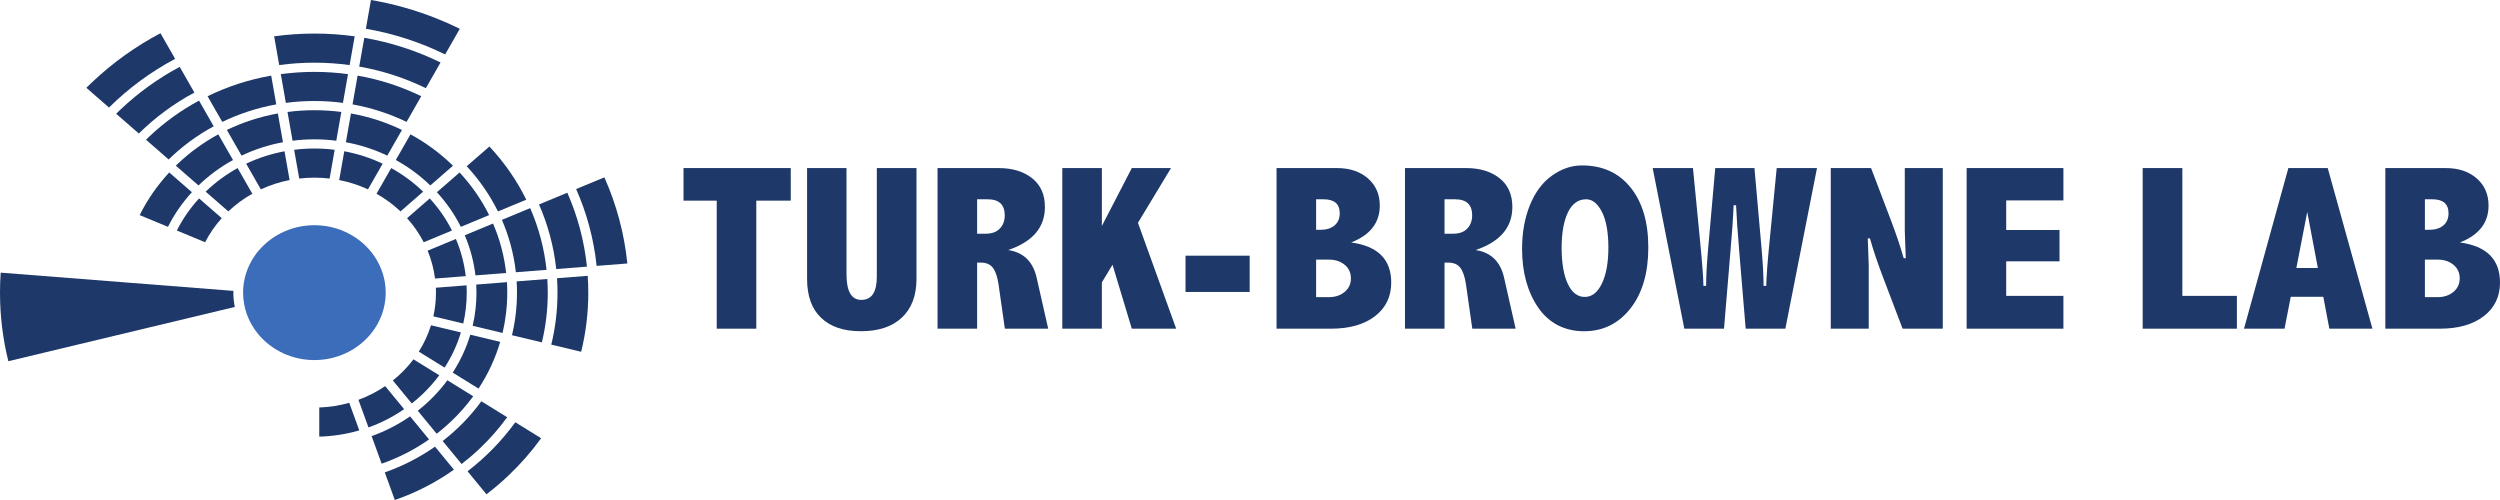 <svg width="310" height="62" viewBox="0 0 310 62" fill="none" xmlns="http://www.w3.org/2000/svg">
<g clip-path="url(#clip0_9527_549)">
<path d="M29.114 38.062L1.036 44.789C0.347 42.024 0 39.181 0 36.285C0 35.454 0.029 34.629 0.086 33.808L28.942 36.07C28.938 36.141 28.938 36.212 28.938 36.285C28.938 36.892 28.999 37.487 29.114 38.062Z" fill="#1D3869"/>
<path d="M21.715 7.296C18.672 8.92 15.91 10.958 13.518 13.336L10.706 10.887C10.939 10.657 11.175 10.428 11.412 10.205C13.955 7.799 16.796 5.76 19.895 4.116L21.715 7.296Z" fill="#1D3869"/>
<path d="M57.015 3.571L55.197 6.751C52.154 5.254 48.853 4.167 45.369 3.564L45.998 -0.002C48.797 0.477 51.527 1.248 54.167 2.303C55.138 2.691 56.086 3.112 57.015 3.571Z" fill="#1D3869"/>
<path d="M77.789 32.672L73.981 32.97C73.634 29.623 72.759 26.422 71.441 23.442L74.941 21.99C76.463 25.407 77.415 28.986 77.791 32.67L77.789 32.672Z" fill="#1D3869"/>
<path d="M24.107 11.476C21.552 12.846 19.234 14.562 17.215 16.554L14.403 14.106C14.587 13.923 14.775 13.744 14.963 13.564C17.172 11.475 19.633 9.707 22.283 8.292L24.105 11.478L24.107 11.476Z" fill="#1D3869"/>
<path d="M43.982 4.504L43.354 8.07C41.929 7.873 40.47 7.773 38.988 7.773C37.505 7.773 36.045 7.873 34.622 8.07L33.993 4.504C35.633 4.277 37.301 4.162 38.989 4.162C40.678 4.162 42.346 4.277 43.986 4.504H43.982Z" fill="#1D3869"/>
<path d="M54.629 7.748L52.805 10.935C50.245 9.683 47.469 8.769 44.544 8.256L45.172 4.688C48.484 5.261 51.665 6.294 54.629 7.748Z" fill="#1D3869"/>
<path d="M72.78 33.063L68.975 33.361C68.67 30.55 67.94 27.86 66.837 25.352L70.346 23.896C71.626 26.797 72.448 29.88 72.782 33.062L72.78 33.063Z" fill="#1D3869"/>
<path d="M72.949 36.285C72.949 38.786 72.65 41.245 72.066 43.62L68.359 42.733C68.864 40.661 69.131 38.503 69.131 36.285C69.131 35.684 69.111 35.09 69.072 34.499L72.877 34.201C72.924 34.894 72.947 35.589 72.947 36.287L72.949 36.285Z" fill="#1D3869"/>
<path d="M67.099 54.34C65.905 55.998 64.539 57.559 63.007 59.006C62.151 59.816 61.254 60.578 60.325 61.291L57.977 58.438C60.245 56.695 62.242 54.646 63.895 52.359L67.097 54.34H67.099Z" fill="#1D3869"/>
<path d="M26.498 15.659C24.434 16.778 22.555 18.166 20.913 19.775L18.105 17.326C18.239 17.191 18.379 17.059 18.518 16.925C20.38 15.164 22.449 13.674 24.678 12.476L26.498 15.659Z" fill="#1D3869"/>
<path d="M34.258 12.943C31.892 13.371 29.642 14.11 27.56 15.115L25.739 11.932C28.215 10.723 30.868 9.861 33.628 9.377L34.256 12.943H34.258Z" fill="#1D3869"/>
<path d="M43.153 9.192L42.525 12.758C41.368 12.604 40.187 12.525 38.986 12.525C37.785 12.525 36.603 12.604 35.447 12.758L34.819 9.192C36.188 9.008 37.581 8.913 38.986 8.913C40.391 8.913 41.785 9.008 43.153 9.192Z" fill="#1D3869"/>
<path d="M52.234 11.932L50.413 15.115C48.332 14.11 46.083 13.37 43.715 12.943L44.343 9.377C47.105 9.861 49.757 10.723 52.232 11.932H52.234Z" fill="#1D3869"/>
<path d="M65.255 24.763L61.748 26.218C60.737 24.174 59.428 22.289 57.874 20.613L60.687 18.166C62.561 20.168 64.093 22.386 65.257 24.763H65.255Z" fill="#1D3869"/>
<path d="M67.772 33.458L63.966 33.756C63.714 31.48 63.118 29.301 62.235 27.262L65.742 25.808C66.802 28.231 67.489 30.803 67.772 33.456V33.458Z" fill="#1D3869"/>
<path d="M67.924 36.285C67.924 38.388 67.675 40.454 67.192 42.454L63.485 41.566C63.891 39.867 64.106 38.1 64.106 36.285C64.106 35.818 64.091 35.352 64.063 34.892L67.868 34.594C67.904 35.154 67.922 35.72 67.922 36.285H67.924Z" fill="#1D3869"/>
<path d="M62.889 51.737C61.886 53.123 60.739 54.431 59.453 55.645C58.745 56.316 58.005 56.947 57.237 57.538L54.891 54.685C56.724 53.265 58.342 51.607 59.688 49.758L62.889 51.737Z" fill="#1D3869"/>
<path d="M56.288 58.239C54.037 59.834 51.57 61.096 48.958 62L47.714 58.575C49.959 57.789 52.051 56.71 53.94 55.385L56.288 58.239Z" fill="#1D3869"/>
<path d="M23.795 23.834C22.612 25.124 21.611 26.566 20.827 28.128L17.321 26.673C18.264 24.773 19.49 22.995 20.985 21.387L23.797 23.834H23.795Z" fill="#1D3869"/>
<path d="M28.892 19.841C27.317 20.708 25.877 21.77 24.613 22.994L21.801 20.545C21.889 20.457 21.98 20.371 22.07 20.285C23.581 18.855 25.263 17.638 27.069 16.658L28.89 19.839L28.892 19.841Z" fill="#1D3869"/>
<path d="M35.085 17.636C33.276 17.972 31.552 18.535 29.953 19.297L28.131 16.114C30.12 15.154 32.244 14.467 34.455 14.069L35.087 17.636H35.085Z" fill="#1D3869"/>
<path d="M42.326 13.884L41.698 17.448C40.812 17.337 39.908 17.277 38.988 17.277C38.068 17.277 37.164 17.337 36.278 17.448L35.649 13.884C36.746 13.739 37.862 13.666 38.989 13.666C40.117 13.666 41.232 13.739 42.33 13.884H42.326Z" fill="#1D3869"/>
<path d="M49.843 16.114L48.02 19.297C46.42 18.535 44.698 17.97 42.888 17.636L43.52 14.069C45.731 14.467 47.856 15.154 49.844 16.114H49.843Z" fill="#1D3869"/>
<path d="M56.17 20.547L53.358 22.995C52.094 21.771 50.655 20.708 49.08 19.843L50.901 16.661C52.707 17.642 54.389 18.859 55.9 20.288C55.992 20.374 56.081 20.461 56.169 20.549L56.17 20.547Z" fill="#1D3869"/>
<path d="M60.651 26.673L57.144 28.128C56.36 26.566 55.359 25.124 54.176 23.834L56.989 21.387C58.481 22.995 59.709 24.775 60.653 26.673H60.651Z" fill="#1D3869"/>
<path d="M62.761 33.849L58.956 34.147C58.75 32.406 58.299 30.738 57.629 29.174L61.136 27.718C61.976 29.665 62.527 31.726 62.761 33.847V33.849Z" fill="#1D3869"/>
<path d="M62.899 36.285C62.899 37.989 62.702 39.663 62.319 41.287L58.61 40.398C58.92 39.076 59.083 37.699 59.083 36.287C59.083 35.95 59.072 35.617 59.054 35.285L62.862 34.987C62.889 35.418 62.899 35.852 62.899 36.287V36.285Z" fill="#1D3869"/>
<path d="M62.024 42.391C61.424 44.435 60.522 46.38 59.339 48.184L56.136 46.204C57.076 44.753 57.814 43.177 58.317 41.504L62.024 42.391Z" fill="#1D3869"/>
<path d="M58.68 49.137C57.864 50.253 56.937 51.306 55.9 52.284C55.34 52.814 54.755 53.317 54.15 53.786L51.803 50.933C53.199 49.836 54.438 48.566 55.476 47.156L58.678 49.137H58.68Z" fill="#1D3869"/>
<path d="M53.202 54.489C51.393 55.757 49.415 56.768 47.324 57.499L46.081 54.076C47.796 53.466 49.397 52.638 50.85 51.631L53.201 54.487L53.202 54.489Z" fill="#1D3869"/>
<path d="M27.495 27.054C26.681 27.956 25.986 28.959 25.433 30.039L21.927 28.583C22.646 27.159 23.568 25.823 24.683 24.606L27.495 27.054Z" fill="#1D3869"/>
<path d="M31.285 24.025C30.198 24.634 29.2 25.373 28.312 26.214L25.503 23.767C25.543 23.727 25.585 23.688 25.628 23.647C26.792 22.545 28.083 21.605 29.466 20.84L31.287 24.023L31.285 24.025Z" fill="#1D3869"/>
<path d="M35.911 22.325C34.659 22.57 33.464 22.962 32.345 23.481L30.523 20.298C32.024 19.587 33.621 19.069 35.281 18.759L35.909 22.327L35.911 22.325Z" fill="#1D3869"/>
<path d="M41.501 18.574L40.873 22.139C40.255 22.066 39.627 22.029 38.988 22.029C38.349 22.029 37.72 22.066 37.103 22.139L36.474 18.574C37.3 18.47 38.141 18.417 38.988 18.417C39.834 18.417 40.676 18.47 41.501 18.574Z" fill="#1D3869"/>
<path d="M47.449 20.298L45.627 23.481C44.51 22.963 43.314 22.57 42.061 22.325L42.69 18.757C44.349 19.067 45.947 19.585 47.448 20.296L47.449 20.298Z" fill="#1D3869"/>
<path d="M52.47 23.767L49.662 26.214C48.774 25.373 47.775 24.634 46.688 24.025L48.509 20.842C49.893 21.607 51.183 22.547 52.347 23.649C52.39 23.69 52.431 23.729 52.472 23.769L52.47 23.767Z" fill="#1D3869"/>
<path d="M56.045 28.583L52.538 30.039C51.985 28.959 51.291 27.958 50.476 27.054L53.288 24.606C54.404 25.821 55.326 27.159 56.045 28.583Z" fill="#1D3869"/>
<path d="M57.753 34.242L53.946 34.54C53.791 33.334 53.477 32.178 53.025 31.084L56.53 29.629C57.153 31.097 57.565 32.643 57.755 34.242H57.753Z" fill="#1D3869"/>
<path d="M57.876 36.285C57.876 37.589 57.73 38.873 57.443 40.117L53.738 39.23C53.949 38.28 54.06 37.294 54.06 36.285C54.06 36.082 54.056 35.879 54.046 35.678L57.853 35.38C57.869 35.679 57.876 35.982 57.876 36.285Z" fill="#1D3869"/>
<path d="M57.152 41.224C56.69 42.757 56.01 44.22 55.131 45.581L51.93 43.602C52.573 42.589 53.083 41.494 53.443 40.336L57.152 41.223V41.224Z" fill="#1D3869"/>
<path d="M54.47 46.534C53.843 47.377 53.133 48.177 52.345 48.922C51.933 49.311 51.506 49.682 51.062 50.032L48.715 47.179C49.678 46.411 50.535 45.53 51.269 44.557L54.47 46.536V46.534Z" fill="#1D3869"/>
<path d="M50.111 50.733C48.745 51.68 47.26 52.44 45.69 53.001L44.447 49.577C45.632 49.144 46.746 48.569 47.763 47.879L50.109 50.732L50.111 50.733Z" fill="#1D3869"/>
<path d="M44.551 53.371C42.96 53.832 41.293 54.094 39.589 54.144V50.53C40.878 50.483 42.124 50.283 43.307 49.948L44.551 53.371Z" fill="#1D3869"/>
<path d="M47.829 36.285C47.829 36.797 47.78 37.294 47.685 37.782C47.614 38.16 47.515 38.529 47.39 38.888C47.209 39.406 46.978 39.902 46.699 40.371C46.502 40.703 46.28 41.023 46.039 41.326C45.695 41.758 45.305 42.157 44.879 42.518C44.58 42.77 44.261 43.007 43.926 43.219C43.456 43.522 42.953 43.781 42.421 43.995C42.054 44.14 41.671 44.264 41.279 44.364C40.735 44.504 40.169 44.594 39.589 44.629C39.39 44.645 39.19 44.65 38.986 44.65C38.782 44.65 38.581 44.645 38.383 44.629C37.803 44.594 37.237 44.504 36.693 44.364C36.301 44.265 35.919 44.142 35.551 43.995C35.021 43.781 34.516 43.52 34.045 43.219C33.71 43.006 33.392 42.77 33.093 42.518C32.667 42.157 32.277 41.758 31.933 41.326C31.689 41.023 31.469 40.705 31.272 40.371C30.993 39.904 30.762 39.408 30.581 38.888C30.456 38.529 30.358 38.16 30.286 37.782C30.191 37.296 30.143 36.797 30.143 36.285C30.143 36.245 30.143 36.204 30.145 36.163C30.148 35.777 30.182 35.398 30.243 35.027C30.329 34.486 30.472 33.959 30.666 33.458C30.802 33.097 30.965 32.746 31.152 32.413C31.417 31.932 31.732 31.478 32.09 31.058C32.341 30.762 32.615 30.483 32.907 30.22C33.32 29.848 33.773 29.516 34.256 29.223C34.596 29.02 34.949 28.839 35.318 28.68C35.835 28.456 36.376 28.278 36.94 28.151C37.326 28.063 37.722 28 38.127 27.965C38.408 27.938 38.696 27.924 38.984 27.924C39.272 27.924 39.56 27.938 39.841 27.965C40.248 28 40.643 28.063 41.028 28.151C41.592 28.278 42.133 28.456 42.65 28.68C43.017 28.839 43.371 29.02 43.712 29.223C44.197 29.516 44.648 29.848 45.061 30.22C45.353 30.483 45.625 30.762 45.877 31.058C46.236 31.478 46.551 31.932 46.816 32.413C47.002 32.748 47.165 33.097 47.302 33.458C47.496 33.959 47.637 34.486 47.725 35.027C47.786 35.398 47.82 35.777 47.823 36.163C47.825 36.204 47.825 36.245 47.825 36.285H47.829Z" fill="#3C6DBA"/>
<path d="M84.754 20.84H98.053V24.88H93.781V40.757H88.875V24.88H84.754V20.84Z" fill="#1D3869"/>
<path d="M100.075 20.84H104.966V34.032C104.966 35.078 105.12 35.867 105.426 36.395C105.732 36.924 106.194 37.188 106.808 37.188C107.422 37.188 107.932 36.947 108.249 36.467C108.566 35.986 108.725 35.264 108.725 34.304V20.84H113.646V34.56C113.646 36.636 113.044 38.239 111.842 39.372C110.639 40.505 108.945 41.07 106.763 41.07C104.581 41.07 103.008 40.523 101.835 39.428C100.663 38.334 100.077 36.71 100.077 34.56V20.84H100.075Z" fill="#1D3869"/>
<path d="M116.256 20.84H123.819C125.53 20.84 126.916 21.258 127.977 22.096C129.039 22.934 129.57 24.123 129.57 25.666C129.57 26.932 129.191 28.009 128.43 28.9C127.669 29.79 126.531 30.491 125.011 31.006C126.912 31.292 128.09 32.433 128.543 34.433L129.977 40.757H124.603L123.817 35.246C123.676 34.313 123.443 33.632 123.115 33.204C122.788 32.775 122.288 32.562 121.614 32.562H121.161V40.757H116.256V20.84ZM121.162 24.711V28.979H122.235C122.999 28.979 123.583 28.764 123.985 28.337C124.388 27.909 124.589 27.367 124.589 26.71C124.589 26.053 124.413 25.544 124.061 25.212C123.708 24.878 123.174 24.712 122.46 24.712H121.162V24.711Z" fill="#1D3869"/>
<path d="M131.727 20.84H136.632V28.021L140.345 20.84H145.205L141.106 27.626L145.846 40.757H140.343L137.953 32.828L136.63 35.017V40.757H131.726V20.84H131.727Z" fill="#1D3869"/>
<path d="M147.004 31.705H154.959V36.202H147.004V31.705Z" fill="#1D3869"/>
<path d="M158.294 20.84H165.78C167.36 20.84 168.64 21.267 169.621 22.118C170.602 22.97 171.093 24.096 171.093 25.495C171.093 26.551 170.799 27.46 170.21 28.222C169.621 28.984 168.733 29.597 167.547 30.064C169.208 30.293 170.45 30.821 171.275 31.649C172.101 32.477 172.512 33.605 172.512 35.032C172.512 36.783 171.841 38.177 170.497 39.208C169.154 40.241 167.339 40.757 165.055 40.757H158.292V20.84H158.294ZM163.199 24.711V28.495H163.743C164.477 28.495 165.058 28.314 165.486 27.953C165.914 27.591 166.127 27.091 166.127 26.455C166.127 25.874 165.961 25.439 165.629 25.147C165.297 24.858 164.794 24.712 164.12 24.712H163.2L163.199 24.711ZM163.199 32.191V36.846H164.783C165.567 36.846 166.218 36.629 166.738 36.196C167.255 35.762 167.514 35.203 167.514 34.518C167.514 33.832 167.253 33.249 166.73 32.826C166.208 32.403 165.558 32.191 164.783 32.191H163.199Z" fill="#1D3869"/>
<path d="M174.218 20.84H181.781C183.493 20.84 184.878 21.258 185.94 22.096C187.001 22.934 187.533 24.123 187.533 25.666C187.533 26.932 187.153 28.009 186.392 28.9C185.632 29.79 184.493 30.491 182.973 31.006C184.875 31.292 186.052 32.433 186.505 34.433L187.939 40.757H182.565L181.779 35.246C181.638 34.313 181.405 33.632 181.078 33.204C180.75 32.775 180.251 32.562 179.576 32.562H179.123V40.757H174.218V20.84ZM179.123 24.711V28.979H180.195C180.96 28.979 181.543 28.764 181.946 28.337C182.349 27.909 182.549 27.367 182.549 26.71C182.549 26.053 182.374 25.544 182.021 25.212C181.669 24.878 181.135 24.712 180.421 24.712H179.123V24.711Z" fill="#1D3869"/>
<path d="M196.164 20.513C198.71 20.513 200.718 21.422 202.186 23.241C203.656 25.059 204.39 27.543 204.39 30.694C204.39 33.845 203.65 36.375 202.17 38.255C200.691 40.134 198.774 41.074 196.419 41.074C194.063 41.074 192.081 40.098 190.742 38.146C189.403 36.196 188.736 33.763 188.736 30.85C188.736 28.832 189.063 27.022 189.717 25.418C190.37 23.815 191.286 22.596 192.464 21.763C193.642 20.93 194.874 20.513 196.163 20.513H196.164ZM196.692 24.711C195.706 24.711 194.951 25.249 194.428 26.324C193.905 27.399 193.644 28.871 193.644 30.737C193.644 32.603 193.898 34.118 194.407 35.198C194.915 36.279 195.617 36.819 196.512 36.819C197.407 36.819 198.107 36.262 198.64 35.148C199.173 34.033 199.44 32.548 199.44 30.693C199.44 28.837 199.172 27.293 198.633 26.26C198.094 25.227 197.448 24.711 196.694 24.711H196.692Z" fill="#1D3869"/>
<path d="M217.552 20.84L218.442 30.906C218.603 32.782 218.683 34.294 218.683 35.446H219.015C219.034 34.323 219.176 32.452 219.437 29.834L220.312 20.84H225.308L221.385 40.757H216.464L215.68 31.348C215.468 28.835 215.332 26.869 215.272 25.452H214.969C214.899 27.127 214.763 29.093 214.561 31.348L213.777 40.757H208.856L204.932 20.84H209.928L210.804 29.834C211.065 32.489 211.206 34.36 211.226 35.446H211.559C211.559 34.294 211.64 32.78 211.801 30.906L212.692 20.84H217.552Z" fill="#1D3869"/>
<path d="M227.016 20.84H232.012L234.413 27.151C235.127 29.027 235.675 30.649 236.058 32.019H236.314L236.194 28.649V20.84H240.904V40.757H235.922L233.521 34.447C232.807 32.572 232.259 30.943 231.876 29.563H231.604L231.724 32.933V40.757H227.014V20.84H227.016Z" fill="#1D3869"/>
<path d="M243.863 20.84H255.863V24.851H248.769V28.52H255.38V32.404H248.769V36.688H255.863V40.757H243.863V20.84Z" fill="#1D3869"/>
<path d="M265.69 20.84H270.611V36.688H277.374V40.757H265.692V20.84H265.69Z" fill="#1D3869"/>
<path d="M283.758 20.84H288.637L294.181 40.757H288.838L288.09 36.802H284.053L283.283 40.757H278.257L283.756 20.84H283.758ZM286.099 26.28L284.748 33.233H287.415L286.099 26.28Z" fill="#1D3869"/>
<path d="M295.782 20.84H303.268C304.848 20.84 306.128 21.267 307.109 22.118C308.09 22.97 308.581 24.096 308.581 25.495C308.581 26.551 308.287 27.46 307.698 28.222C307.109 28.984 306.221 29.597 305.034 30.064C306.696 30.293 307.938 30.821 308.763 31.649C309.588 32.477 310 33.605 310 35.032C310 36.783 309.329 38.177 307.984 39.208C306.642 40.241 304.827 40.757 302.543 40.757H295.78V20.84H295.782ZM300.688 24.711V28.495H301.232C301.966 28.495 302.548 28.314 302.976 27.953C303.404 27.591 303.617 27.091 303.617 26.455C303.617 25.874 303.45 25.439 303.119 25.147C302.786 24.858 302.283 24.712 301.61 24.712H300.69L300.688 24.711ZM300.688 32.191V36.846H302.272C303.056 36.846 303.708 36.629 304.227 36.196C304.744 35.762 305.004 35.203 305.004 34.518C305.004 33.832 304.743 33.249 304.22 32.826C303.697 32.403 303.047 32.191 302.272 32.191H300.688Z" fill="#1D3869"/>
</g>
<defs>
<clipPath id="clip0_9527_549">
<rect width="310" height="62" fill="white"/>
</clipPath>
</defs>
</svg>
